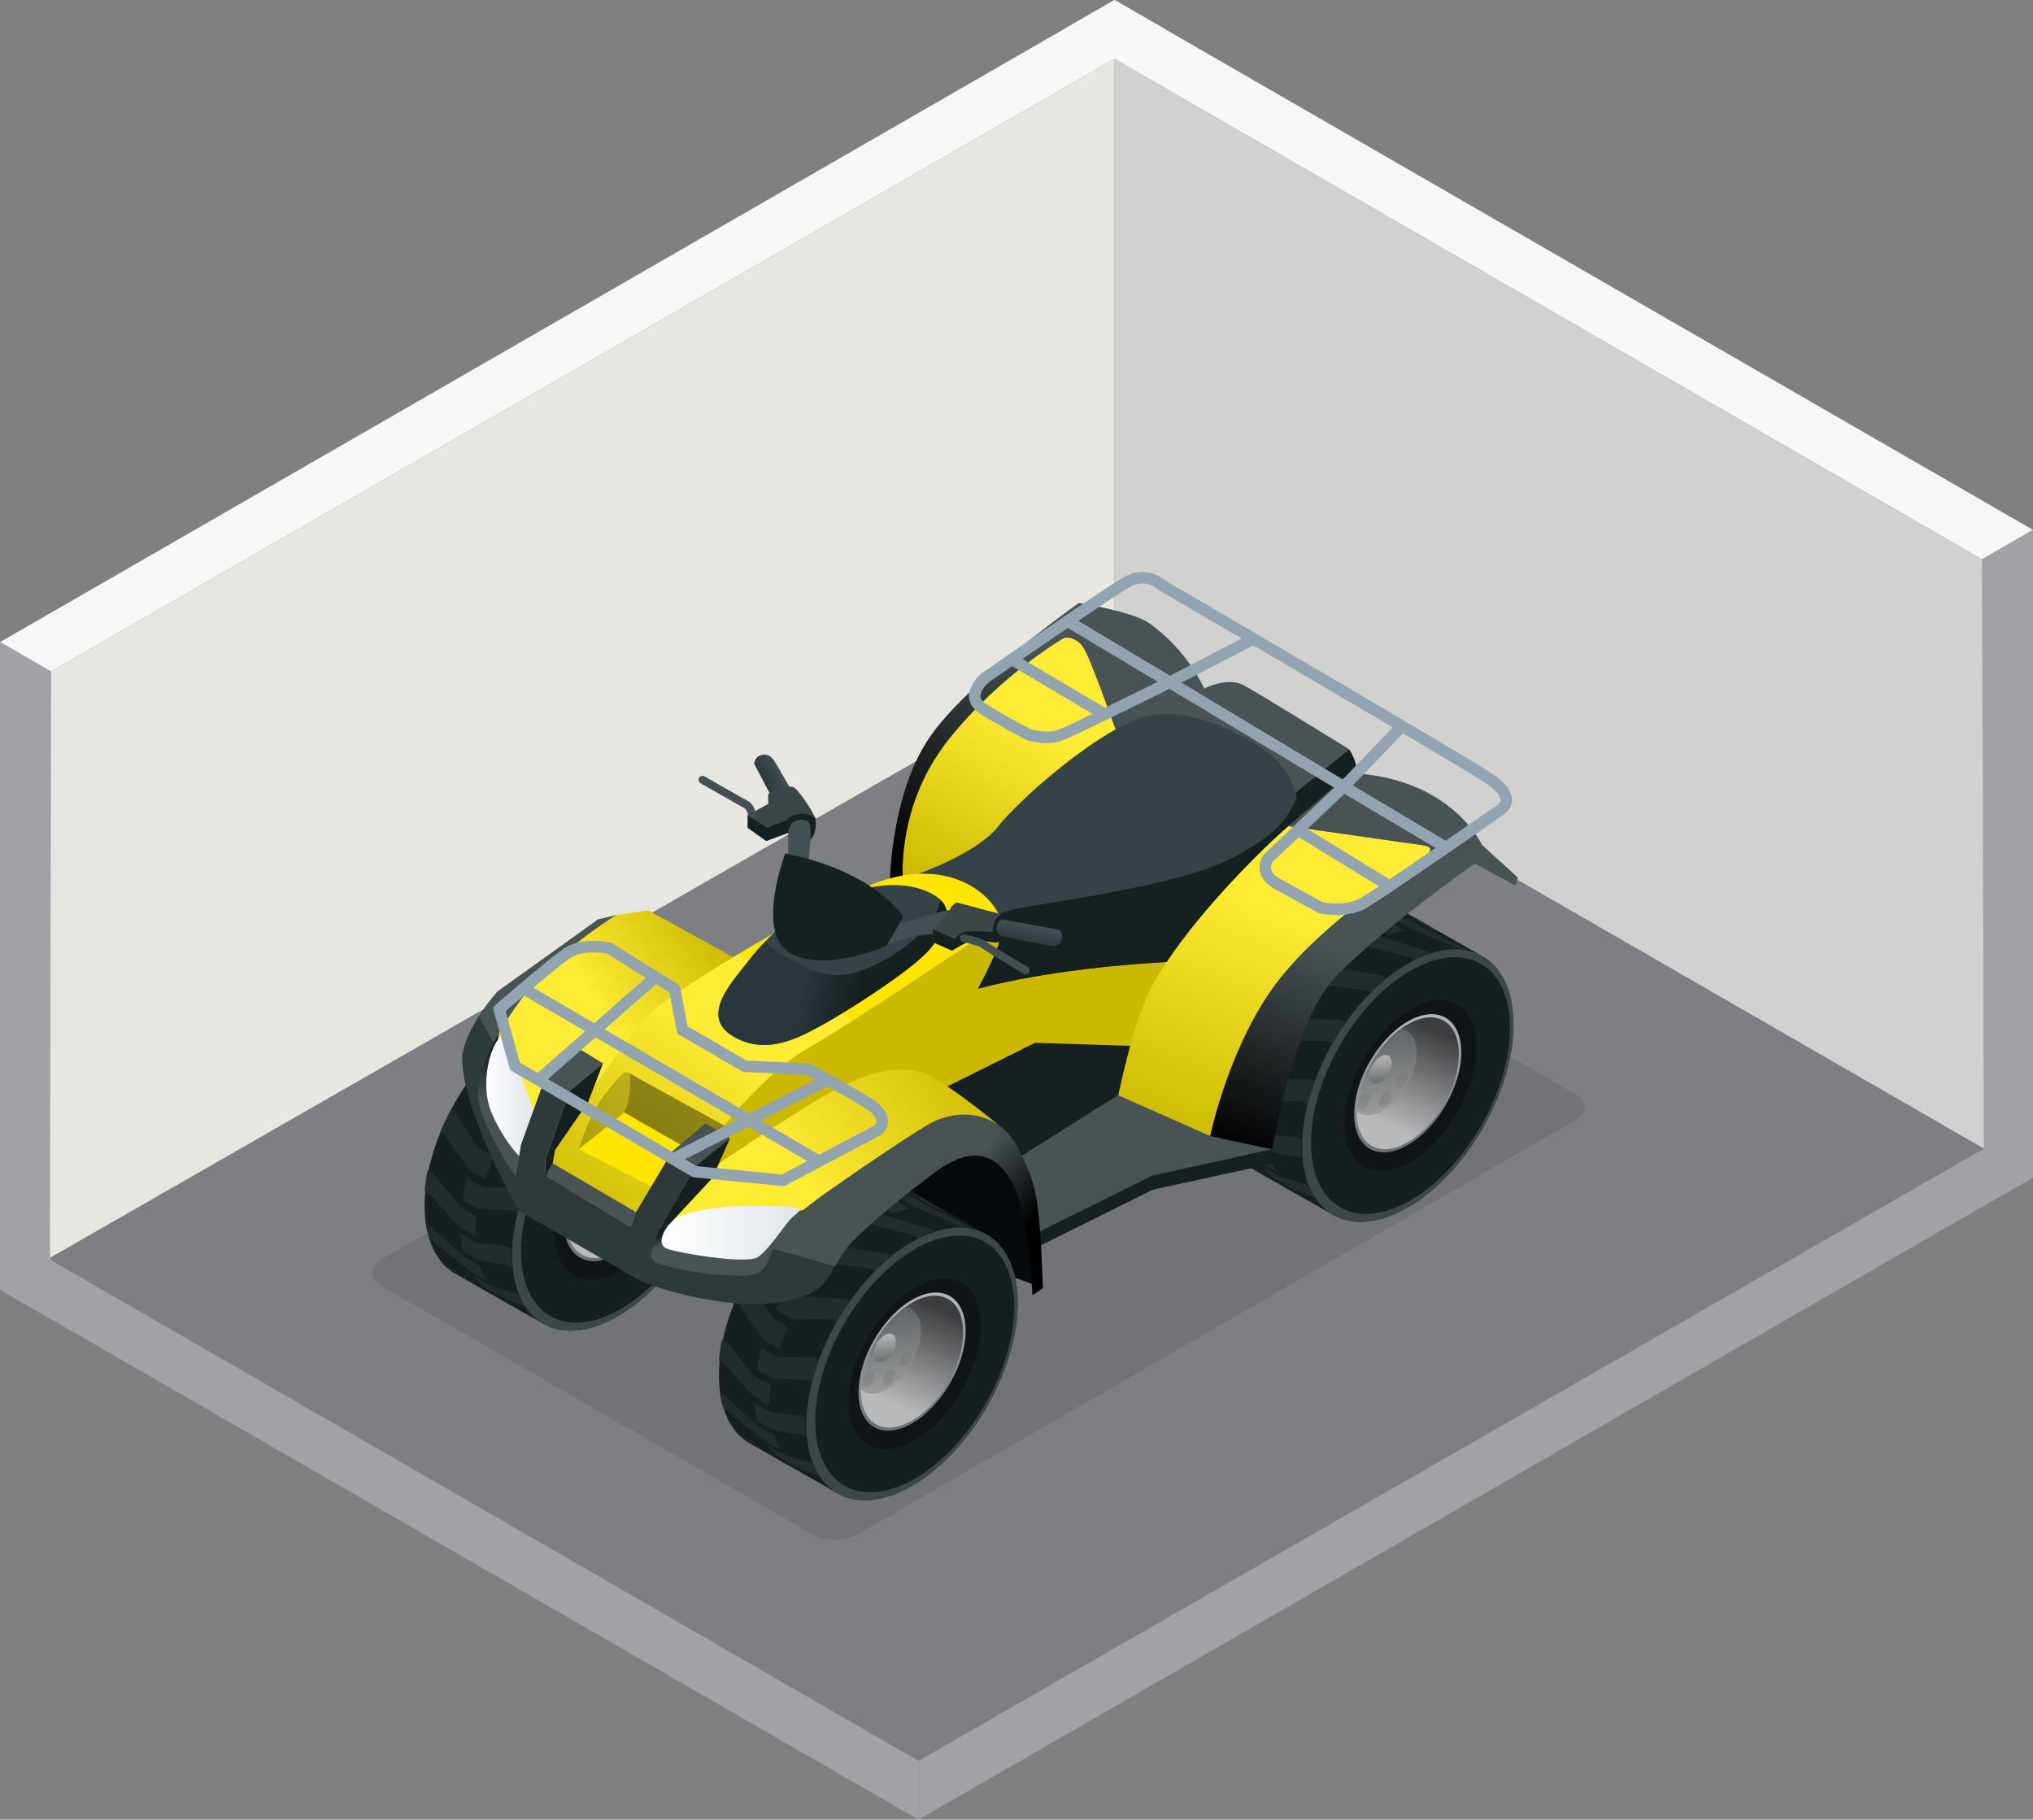 <svg width="400" height="358" viewBox="0 0 400 358" fill="none" xmlns="http://www.w3.org/2000/svg">
<rect x="0" y="0" width="400" height="358" fill="#808080" stroke="none"/>
<path d="M0 126.334L219.285 0L229.325 5.795L10.04 132.123L0 126.334Z" fill="#F7F7F7"/>
<path d="M0 126.334V253.753L10.04 259.542V132.123L0 126.334Z" fill="#A0A2A5"/>
<path d="M180.715 346.422V358L0 253.754V242.17L180.715 346.422Z" fill="#A0A2A5"/>
<path d="M219.285 0L209.245 5.795L389.96 110.047L400 104.252L219.285 0Z" fill="#F7F7F7"/>
<path d="M389.96 110.047L400 104.252V231.672L389.96 237.461V110.047Z" fill="#A0A2A5"/>
<path d="M180.715 346.422L400 220.088V231.672L180.715 358V346.422Z" fill="#A0A2A5"/>
<path d="M219.285 11.584V127.42L9.839 247.492L10.04 132.123L219.285 11.584Z" fill="#E8E6E0"/>
<path d="M390.332 226.001L219.285 127.42V11.584L389.96 110.047L390.332 226.001Z" fill="#D1D1CF"/>
<path d="M219.285 127.42L390.332 226.001L180.715 346.422L9.839 247.493L219.285 127.42Z" fill="#7D7F84"/>
<g style="mix-blend-mode:multiply" opacity="0.1">
<path d="M225.197 166.348C222.728 164.926 218.689 164.926 216.22 166.348L75.038 247.799C72.569 249.222 72.569 251.552 75.038 252.98L159.785 301.87C162.254 303.298 166.293 303.298 168.762 301.87L309.944 220.425C312.412 219.003 312.412 216.672 309.944 215.244L225.197 166.354V166.348Z" fill="black"/>
</g>
<path d="M203.635 243.085C204.019 245.38 203.635 252.839 203.635 252.839L183.662 245.38L173.232 233.307C173.232 233.307 189.745 222.219 195.048 226.102C200.357 229.984 203.635 243.085 203.635 243.085Z" fill="#070A0C"/>
<path d="M291.624 188.111L274.415 178.321C270.659 176.185 265.48 176.51 259.769 179.808C248.288 186.429 238.981 202.539 238.981 215.787C238.981 222.449 241.337 227.122 245.14 229.276L262.35 239.06C266.106 241.184 271.273 240.854 276.978 237.567C288.459 230.946 297.766 214.837 297.766 201.589C297.766 194.933 295.416 190.265 291.624 188.111Z" fill="#161E21"/>
<path d="M297.766 201.589C297.766 214.837 288.459 230.946 276.978 237.567C271.273 240.86 266.106 241.19 262.349 239.06C258.546 236.906 256.19 232.239 256.19 225.571C256.19 212.323 265.497 196.213 276.978 189.586C282.695 186.294 287.868 185.963 291.63 188.105C295.421 190.259 297.772 194.927 297.772 201.583L297.766 201.589Z" fill="#3D4649"/>
<path d="M297.087 202.285C297.087 214.76 288.323 229.926 277.515 236.163C272.141 239.261 267.275 239.574 263.743 237.573C260.164 235.549 257.944 231.147 257.944 224.874C257.944 212.4 266.708 197.234 277.521 190.997C282.901 187.893 287.774 187.586 291.311 189.598C294.884 191.628 297.093 196.024 297.093 202.291L297.087 202.285Z" fill="#161E21"/>
<path d="M290.526 206.074C290.526 214.365 284.703 224.444 277.515 228.586C273.948 230.645 270.712 230.852 268.362 229.524C265.982 228.179 264.505 225.252 264.505 221.086C264.505 212.795 270.328 202.716 277.515 198.574C281.088 196.514 284.331 196.308 286.681 197.647C289.055 198.999 290.52 201.914 290.526 206.08V206.074Z" fill="#0E1417"/>
<path d="M287.514 207.053C287.514 213.769 282.795 221.93 276.978 225.287C274.084 226.957 271.468 227.122 269.56 226.048C267.635 224.957 266.436 222.591 266.436 219.209C266.436 212.494 271.155 204.333 276.972 200.975C279.866 199.305 282.488 199.14 284.396 200.22C286.315 201.312 287.508 203.678 287.508 207.053H287.514Z" fill="url(#paint0_linear_10_1145)"/>
<path d="M287.03 207.331C287.03 213.733 282.529 221.523 276.978 224.727C274.22 226.32 271.716 226.479 269.903 225.453C268.066 224.414 266.927 222.154 266.927 218.932C266.927 212.524 271.427 204.734 276.978 201.536C279.742 199.943 282.24 199.783 284.059 200.816C285.89 201.861 287.03 204.115 287.03 207.337V207.331Z" fill="url(#paint1_linear_10_1145)"/>
<path d="M266.938 218.643C267.098 218.785 267.269 218.908 267.452 219.009C268.645 219.687 270.293 219.581 272.106 218.531C275.761 216.424 278.72 211.296 278.72 207.083C278.72 204.964 277.97 203.477 276.765 202.793C276.429 202.598 276.045 202.48 275.637 202.421C270.801 205.956 267.056 212.819 266.938 218.643Z" fill="url(#paint2_linear_10_1145)"/>
<path d="M251.076 232.563C248.365 230.911 246.404 229.683 243.227 227.547L242.359 227.046C243.014 227.742 243.758 228.338 244.585 228.822L245.453 229.323L245.554 229.382C248.607 231.159 251.66 232.929 254.719 234.705C254.525 234.593 254.336 234.475 254.152 234.351L251.076 232.563Z" fill="#222B2E"/>
<path d="M256.692 232.935C254.56 232.362 253.331 231.967 251.672 231.401L248.595 229.613C249.156 230.421 249.8 231.135 250.532 231.743L253.609 233.531C253.609 233.531 255.103 234.31 258.227 235.508L259.095 236.009C258.499 235.242 257.985 234.381 257.56 233.43L256.692 232.929V232.935Z" fill="#222B2E"/>
<path d="M251.123 230.539C250.621 229.666 250.207 228.704 249.883 227.665L246.806 225.877C244.001 223.44 242.329 221.9 240.038 219.746L239.17 219.245C239.359 220.395 239.636 221.475 240.002 222.478L240.871 222.98C243.77 225.411 245.56 226.827 248.04 228.745L251.117 230.533L251.123 230.539Z" fill="#222B2E"/>
<path d="M255.168 223.729C252.552 223.499 251.058 223.334 249.05 223.092L245.973 221.304C246.062 222.525 246.239 223.688 246.505 224.78L249.581 226.568C249.581 226.568 251.389 226.939 255.286 227.488L256.154 227.99C256.025 226.798 255.989 225.535 256.036 224.231L255.168 223.729Z" fill="#222B2E"/>
<path d="M245.908 220.03L248.985 221.818C248.955 220.555 249.02 219.239 249.174 217.882L246.097 216.094C243.747 213.356 242.353 211.65 240.451 209.278L239.583 208.776C239.288 210.193 239.087 211.579 238.975 212.919L239.837 213.42C242.276 216.176 243.794 217.811 245.902 220.03H245.908Z" fill="#222B2E"/>
<path d="M257.223 217.256C257.578 215.816 258.027 214.353 258.57 212.872L257.702 212.37C254.211 212.305 252.28 212.258 250.444 212.205L247.367 210.417C246.971 211.868 246.664 213.291 246.445 214.677L249.522 216.465C249.522 216.465 251.684 216.595 256.349 216.754L257.217 217.256H257.223Z" fill="#222B2E"/>
<path d="M247.833 208.912L250.91 210.7C251.371 209.237 251.926 207.75 252.576 206.251L249.499 204.463C247.491 201.406 246.451 199.73 245.01 197.399L244.142 196.898C244.006 197.151 243.871 197.411 243.741 197.671C243.109 198.91 242.548 200.149 242.046 201.382L242.914 201.884C244.881 204.793 246.115 206.528 247.833 208.906V208.912Z" fill="#222B2E"/>
<path d="M255.617 200.309L252.54 198.521C251.908 199.565 251.312 200.639 250.751 201.754C250.556 202.144 250.361 202.533 250.178 202.923L253.255 204.711C253.467 204.77 253.769 204.717 253.993 204.722C257.347 204.764 258.251 204.77 261.222 204.852L262.09 205.354C262.97 203.825 263.035 203.731 264.724 201.247L263.855 200.745C260.513 200.527 258.387 200.427 255.617 200.32V200.309Z" fill="#222B2E"/>
<path d="M253.438 197.169L256.515 198.957C257.46 197.511 257.53 197.423 259.314 195.086L256.237 193.298C254.843 191.003 253.562 188.896 252.41 187.025L251.542 186.524C250.509 187.615 249.51 188.796 248.548 190.047L249.416 190.548C249.688 190.991 252.67 195.924 253.432 197.169H253.438Z" fill="#222B2E"/>
<path d="M263.277 190.536L260.2 188.748C259.06 189.828 258.983 189.911 257.094 191.994L260.17 193.782C260.401 193.859 260.731 193.841 260.968 193.864C264.334 194.213 267.299 194.608 268.728 194.797L269.596 195.298C270.647 194.26 271.722 193.31 272.82 192.454L271.952 191.953C268.45 191.321 266.206 190.967 263.277 190.536Z" fill="#222B2E"/>
<path d="M261.304 187.751L264.381 189.539C265.539 188.542 265.615 188.483 267.659 187.002L264.582 185.214C262.934 182.777 262.019 181.496 260.997 180.068L260.129 179.566C259.019 180.162 257.908 180.859 256.804 181.649L257.672 182.151C259.084 184.281 260.035 185.762 261.298 187.745L261.304 187.751Z" fill="#222B2E"/>
<path d="M271.994 184.435L268.917 182.647C267.812 183.119 266.696 183.703 265.586 184.382L268.663 186.17C268.899 186.264 269.236 186.299 269.484 186.358C272.939 187.149 275.956 187.958 277.409 188.347L278.277 188.849C279.388 188.329 280.492 187.916 281.579 187.615L280.71 187.114C277.202 185.963 274.941 185.284 271.988 184.435H271.994Z" fill="#222B2E"/>
<path d="M270.192 182.151L273.269 183.939C274.368 183.544 275.46 183.255 276.523 183.089L273.446 181.301C271.917 179.667 270.99 178.758 269.714 177.554L268.846 177.053C267.824 177.029 266.773 177.129 265.692 177.354L266.56 177.855C268.025 179.496 268.964 180.635 270.192 182.157V182.151Z" fill="#222B2E"/>
<path d="M288.506 186.795C285.169 185.013 282.99 183.945 280.132 182.588L277.055 180.8C276.075 180.635 275.053 180.593 274.002 180.676L277.078 182.464C279.866 183.815 282.807 184.807 285.63 186.069L286.498 186.571C287.396 186.671 288.258 186.872 289.085 187.179C289.185 187.214 289.28 187.255 289.374 187.291L288.506 186.789V186.795Z" fill="#222B2E"/>
<path d="M278.915 181.301L281.992 183.089C282.305 183.172 282.612 183.272 282.913 183.385C283.445 183.585 283.947 183.821 284.425 184.099C281.053 182.145 277.687 180.186 274.315 178.227C274.208 178.168 274.102 178.109 273.996 178.05L274.864 178.552C276.299 179.431 277.267 180.068 278.909 181.296L278.915 181.301Z" fill="#222B2E"/>
<g style="mix-blend-mode:multiply" opacity="0.3">
<path d="M276.978 211.792C276.978 212.559 276.435 213.491 275.773 213.881C275.106 214.264 274.568 213.952 274.568 213.184C274.568 212.417 275.112 211.479 275.773 211.096C276.441 210.712 276.978 211.025 276.978 211.792Z" fill="#6E7072"/>
</g>
<g style="mix-blend-mode:multiply" opacity="0.3">
<path d="M278.183 207.443C278.183 208.21 277.639 209.142 276.978 209.532C276.311 209.915 275.767 209.603 275.767 208.835C275.767 208.068 276.311 207.13 276.978 206.746C277.645 206.363 278.183 206.676 278.183 207.443Z" fill="#6E7072"/>
</g>
<g style="mix-blend-mode:multiply" opacity="0.3">
<path d="M273.683 215.58C273.683 216.347 273.139 217.286 272.478 217.669C271.81 218.053 271.273 217.74 271.273 216.973C271.273 216.206 271.816 215.267 272.478 214.884C273.145 214.5 273.683 214.813 273.683 215.58Z" fill="#6E7072"/>
</g>
<g style="mix-blend-mode:multiply" opacity="0.3">
<path d="M269.578 215.975C269.578 216.743 269.035 217.675 268.373 218.064C267.706 218.448 267.169 218.135 267.169 217.368C267.169 216.601 267.712 215.663 268.373 215.279C269.041 214.896 269.578 215.208 269.578 215.975Z" fill="#6E7072"/>
</g>
<g style="mix-blend-mode:multiply" opacity="0.3">
<path d="M276.334 203.908C276.334 204.675 275.797 205.613 275.129 205.997C274.462 206.381 273.925 206.068 273.925 205.301C273.925 204.534 274.468 203.595 275.129 203.212C275.797 202.828 276.334 203.141 276.334 203.908Z" fill="#6E7072"/>
</g>
<path d="M273.813 209.154C273.813 210.547 272.832 212.24 271.627 212.937C271.025 213.279 270.482 213.314 270.092 213.096C269.69 212.872 269.442 212.376 269.442 211.68C269.442 210.287 270.423 208.594 271.627 207.897C272.23 207.549 272.767 207.52 273.169 207.744C273.564 207.968 273.813 208.464 273.813 209.16V209.154Z" fill="url(#paint3_linear_10_1145)"/>
<path d="M194.097 242.866L176.888 233.082C173.132 230.946 167.953 231.271 162.242 234.569C150.761 241.19 141.454 257.3 141.454 270.548C141.454 277.216 143.81 281.883 147.613 284.037L164.823 293.821C168.579 295.945 173.746 295.621 179.451 292.328C190.932 285.701 200.239 269.592 200.239 256.344C200.239 249.688 197.889 245.02 194.097 242.866Z" fill="#161E21"/>
<path d="M200.239 256.344C200.239 269.592 190.932 285.701 179.451 292.328C173.746 295.621 168.579 295.951 164.822 293.821C161.019 291.667 158.663 287 158.663 280.332C158.663 267.084 167.97 250.974 179.451 244.347C185.168 241.055 190.341 240.724 194.103 242.866C197.895 245.02 200.245 249.688 200.245 256.344H200.239Z" fill="#3D4649"/>
<path d="M199.56 257.046C199.56 269.521 190.796 284.687 179.983 290.924C174.614 294.022 169.748 294.335 166.21 292.334C162.626 290.31 160.411 285.908 160.411 279.635C160.411 267.161 169.175 251.995 179.988 245.758C185.369 242.654 190.241 242.347 193.778 244.359C197.351 246.389 199.56 250.785 199.56 257.052V257.046Z" fill="#161E21"/>
<path d="M192.993 260.835C192.993 269.126 187.17 279.204 179.983 283.347C176.416 285.406 173.179 285.613 170.829 284.285C168.449 282.934 166.972 280.013 166.972 275.847C166.972 267.556 172.795 257.477 179.983 253.335C183.556 251.269 186.798 251.069 189.148 252.408C191.522 253.759 192.993 256.674 192.993 260.841V260.835Z" fill="#0E1417"/>
<path d="M189.987 261.814C189.987 268.53 185.274 276.691 179.451 280.048C176.557 281.718 173.941 281.883 172.033 280.81C170.108 279.718 168.909 277.352 168.909 273.97C168.909 267.255 173.628 259.094 179.445 255.736C182.339 254.066 184.961 253.901 186.869 254.987C188.788 256.079 189.981 258.445 189.981 261.82L189.987 261.814Z" fill="url(#paint4_linear_10_1145)"/>
<path d="M189.502 262.092C189.502 268.494 185.002 276.289 179.451 279.488C176.693 281.081 174.189 281.24 172.376 280.214C170.539 279.175 169.399 276.915 169.399 273.693C169.399 267.285 173.9 259.495 179.451 256.297C182.215 254.704 184.713 254.544 186.532 255.577C188.363 256.622 189.502 258.876 189.502 262.092Z" fill="url(#paint5_linear_10_1145)"/>
<path d="M169.405 273.398C169.565 273.54 169.736 273.664 169.919 273.764C171.112 274.442 172.76 274.336 174.573 273.286C178.229 271.179 181.187 266.051 181.187 261.838C181.187 259.72 180.437 258.233 179.232 257.548C178.896 257.353 178.512 257.235 178.105 257.176C173.268 260.711 169.524 267.574 169.405 273.398Z" fill="url(#paint6_linear_10_1145)"/>
<path d="M153.549 287.324C150.838 285.672 148.877 284.444 145.7 282.308L144.832 281.807C145.487 282.503 146.231 283.099 147.058 283.583L147.926 284.084L148.027 284.143C151.08 285.92 154.139 287.69 157.192 289.466C156.998 289.354 156.809 289.236 156.625 289.112L153.549 287.324Z" fill="#222B2E"/>
<path d="M159.159 287.696C157.027 287.123 155.799 286.728 154.139 286.162L151.062 284.374C151.623 285.182 152.267 285.896 152.999 286.504L156.076 288.292C156.076 288.292 157.57 289.071 160.694 290.269L161.557 290.77C160.96 290.003 160.446 289.142 160.021 288.191L159.153 287.69L159.159 287.696Z" fill="#222B2E"/>
<path d="M153.596 285.3C153.094 284.427 152.68 283.465 152.356 282.426L149.279 280.638C146.479 278.201 144.802 276.661 142.511 274.507L141.643 274.006C141.832 275.156 142.109 276.236 142.475 277.239L143.344 277.741C146.243 280.172 148.033 281.588 150.513 283.506L153.59 285.294L153.596 285.3Z" fill="#222B2E"/>
<path d="M157.635 278.49C155.019 278.26 153.525 278.095 151.517 277.853L148.44 276.065C148.529 277.286 148.706 278.449 148.972 279.541L152.049 281.329C152.049 281.329 153.856 281.7 157.753 282.249L158.616 282.751C158.492 281.559 158.45 280.302 158.498 278.992L157.635 278.49Z" fill="#222B2E"/>
<path d="M148.381 274.791L151.458 276.578C151.434 275.316 151.493 274 151.647 272.643L148.57 270.855C146.22 268.117 144.826 266.411 142.924 264.039L142.056 263.537C141.761 264.954 141.56 266.34 141.448 267.68L142.316 268.181C144.755 270.937 146.273 272.572 148.381 274.791Z" fill="#222B2E"/>
<path d="M159.691 272.017C160.045 270.577 160.494 269.114 161.037 267.633L160.169 267.131C156.679 267.066 154.747 267.019 152.911 266.966L149.834 265.178C149.438 266.629 149.131 268.052 148.913 269.438L151.989 271.226C151.989 271.226 154.151 271.356 158.822 271.515L159.691 272.017Z" fill="#222B2E"/>
<path d="M150.306 263.673L153.383 265.461C153.844 263.998 154.399 262.511 155.049 261.012L151.972 259.224C149.964 256.167 148.924 254.491 147.483 252.16L146.615 251.659C146.479 251.912 146.349 252.172 146.214 252.432C145.582 253.671 145.021 254.91 144.519 256.143L145.387 256.645C147.353 259.554 148.588 261.289 150.312 263.667L150.306 263.673Z" fill="#222B2E"/>
<path d="M158.09 255.069L155.013 253.281C154.381 254.326 153.785 255.4 153.224 256.515C153.029 256.905 152.834 257.294 152.651 257.684L155.728 259.472C155.94 259.531 156.242 259.472 156.466 259.483C159.82 259.519 160.724 259.531 163.695 259.613L164.563 260.115C165.443 258.586 165.508 258.492 167.197 256.008L166.329 255.506C162.992 255.288 160.86 255.188 158.09 255.081V255.069Z" fill="#222B2E"/>
<path d="M155.905 251.93L158.982 253.718C159.927 252.272 159.998 252.178 161.781 249.847L158.704 248.059C157.316 245.763 156.029 243.657 154.877 241.786L154.015 241.285C152.982 242.376 151.984 243.557 151.021 244.808L151.889 245.309C152.161 245.752 155.143 250.685 155.905 251.93Z" fill="#222B2E"/>
<path d="M165.75 245.297L162.673 243.509C161.533 244.589 161.456 244.672 159.572 246.755L162.649 248.543C162.88 248.62 163.21 248.602 163.447 248.625C166.813 248.974 169.777 249.369 171.207 249.558L172.075 250.059C173.126 249.021 174.201 248.071 175.293 247.215L174.425 246.713C170.923 246.082 168.679 245.728 165.75 245.297Z" fill="#222B2E"/>
<path d="M163.777 242.512L166.854 244.3C168.012 243.303 168.088 243.244 170.138 241.763L167.061 239.975C165.413 237.538 164.498 236.257 163.476 234.829L162.608 234.327C161.498 234.923 160.387 235.62 159.283 236.41L160.151 236.912C161.563 239.042 162.513 240.523 163.777 242.506V242.512Z" fill="#222B2E"/>
<path d="M174.467 239.19L171.39 237.402C170.285 237.874 169.169 238.458 168.059 239.137L171.136 240.925C171.372 241.019 171.709 241.055 171.957 241.114C175.412 241.904 178.429 242.713 179.882 243.102L180.75 243.604C181.861 243.084 182.965 242.666 184.052 242.37L183.183 241.869C179.675 240.718 177.414 240.04 174.461 239.19H174.467Z" fill="#222B2E"/>
<path d="M172.665 236.912L175.742 238.7C176.841 238.305 177.927 238.016 178.996 237.85L175.919 236.062C174.39 234.428 173.463 233.513 172.187 232.315L171.319 231.814C170.297 231.79 169.24 231.89 168.165 232.115L169.033 232.616C170.498 234.263 171.437 235.396 172.659 236.918L172.665 236.912Z" fill="#222B2E"/>
<path d="M190.979 241.556C187.642 239.774 185.457 238.706 182.605 237.349L179.528 235.561C178.548 235.396 177.526 235.354 176.475 235.437L179.551 237.225C182.339 238.576 185.28 239.567 188.103 240.83L188.971 241.332C189.869 241.432 190.731 241.633 191.558 241.94C191.658 241.975 191.753 242.016 191.847 242.052L190.979 241.55V241.556Z" fill="#222B2E"/>
<path d="M181.388 236.062L184.465 237.85C184.778 237.933 185.085 238.033 185.386 238.146C185.918 238.346 186.426 238.582 186.898 238.86C183.526 236.9 180.16 234.947 176.788 232.988C176.681 232.929 176.581 232.87 176.469 232.811L177.337 233.313C178.772 234.192 179.74 234.829 181.388 236.057V236.062Z" fill="#222B2E"/>
<g style="mix-blend-mode:multiply" opacity="0.3">
<path d="M179.451 266.547C179.451 267.314 178.908 268.246 178.246 268.636C177.579 269.019 177.042 268.707 177.042 267.939C177.042 267.172 177.585 266.234 178.246 265.85C178.914 265.467 179.451 265.78 179.451 266.547Z" fill="#6E7072"/>
</g>
<g style="mix-blend-mode:multiply" opacity="0.3">
<path d="M180.656 262.204C180.656 262.971 180.118 263.903 179.451 264.293C178.784 264.676 178.246 264.364 178.246 263.596C178.246 262.829 178.784 261.891 179.451 261.507C180.118 261.124 180.656 261.437 180.656 262.204Z" fill="#6E7072"/>
</g>
<g style="mix-blend-mode:multiply" opacity="0.3">
<path d="M176.156 270.335C176.156 271.102 175.612 272.041 174.951 272.424C174.284 272.808 173.746 272.495 173.746 271.728C173.746 270.961 174.289 270.023 174.951 269.639C175.618 269.255 176.156 269.568 176.156 270.335Z" fill="#6E7072"/>
</g>
<g style="mix-blend-mode:multiply" opacity="0.3">
<path d="M172.051 270.731C172.051 271.498 171.508 272.43 170.846 272.82C170.179 273.203 169.642 272.89 169.642 272.123C169.642 271.356 170.185 270.418 170.846 270.034C171.514 269.651 172.051 269.963 172.051 270.731Z" fill="#6E7072"/>
</g>
<g style="mix-blend-mode:multiply" opacity="0.3">
<path d="M178.807 258.669C178.807 259.436 178.27 260.369 177.602 260.758C176.935 261.142 176.398 260.829 176.398 260.062C176.398 259.295 176.941 258.356 177.602 257.973C178.27 257.589 178.807 257.902 178.807 258.669Z" fill="#6E7072"/>
</g>
<path d="M176.28 263.915C176.28 265.308 175.299 267.001 174.095 267.698C173.492 268.046 172.949 268.081 172.559 267.857C172.157 267.633 171.909 267.137 171.909 266.441C171.909 265.048 172.89 263.355 174.095 262.658C174.697 262.31 175.24 262.281 175.636 262.505C176.032 262.729 176.28 263.225 176.28 263.921V263.915Z" fill="url(#paint7_linear_10_1145)"/>
<path d="M136.192 209.508L118.982 199.724C115.226 197.588 110.047 197.913 104.336 201.211C92.856 207.832 83.548 223.942 83.548 237.19C83.548 243.852 85.904 248.525 89.708 250.679L106.917 260.463C110.673 262.587 115.841 262.257 121.545 258.97C133.026 252.349 142.339 236.239 142.339 222.992C142.339 216.335 139.989 211.668 136.198 209.514L136.192 209.508Z" fill="#161E21"/>
<path d="M142.339 222.986C142.339 236.234 133.032 252.343 121.545 258.964C115.841 262.257 110.673 262.587 106.917 260.457C103.114 258.303 100.757 253.636 100.757 246.968C100.757 233.72 110.065 217.61 121.545 210.983C127.262 207.691 132.436 207.36 136.192 209.496C139.989 211.656 142.334 216.318 142.334 222.974L142.339 222.986Z" fill="#3D4649"/>
<path d="M141.66 223.688C141.66 236.163 132.896 251.328 122.083 257.566C116.715 260.664 111.842 260.976 108.311 258.976C104.732 256.946 102.511 252.55 102.511 246.277C102.511 233.802 111.275 218.637 122.083 212.4C127.463 209.296 132.335 208.989 135.873 211.001C139.44 213.031 141.654 217.427 141.654 223.694L141.66 223.688Z" fill="#161E21"/>
<path d="M135.093 227.477C135.093 235.767 129.27 245.846 122.083 249.989C118.516 252.048 115.28 252.255 112.929 250.927C110.549 249.582 109.073 246.655 109.073 242.489C109.073 234.198 114.896 224.119 122.083 219.976C125.662 217.911 128.898 217.71 131.249 219.05C133.623 220.401 135.093 223.322 135.093 227.482V227.477Z" fill="#0E1417"/>
<path d="M132.081 228.456C132.081 235.171 127.363 243.332 121.545 246.69C118.658 248.36 116.035 248.525 114.134 247.445C112.203 246.354 111.01 243.987 111.01 240.606C111.01 233.891 115.728 225.73 121.545 222.372C124.445 220.702 127.067 220.537 128.969 221.617C130.888 222.709 132.081 225.075 132.081 228.45V228.456Z" fill="url(#paint8_linear_10_1145)"/>
<path d="M131.597 228.733C131.597 235.142 127.097 242.931 121.545 246.129C118.787 247.723 116.289 247.882 114.476 246.855C112.634 245.817 111.494 243.557 111.494 240.335C111.494 233.926 115.994 226.143 121.545 222.939C124.309 221.345 126.813 221.186 128.632 222.219C130.469 223.263 131.603 225.517 131.603 228.733H131.597Z" fill="url(#paint9_linear_10_1145)"/>
<path d="M111.506 240.04C111.665 240.181 111.837 240.305 112.014 240.405C113.207 241.084 114.854 240.978 116.667 239.928C120.323 237.821 123.282 232.693 123.282 228.48C123.282 226.361 122.532 224.874 121.327 224.19C120.984 223.995 120.606 223.877 120.199 223.818C115.362 227.353 111.618 234.215 111.5 240.034L111.506 240.04Z" fill="url(#paint10_linear_10_1145)"/>
<path d="M95.649 253.966C92.932 252.314 90.978 251.086 87.8 248.95L86.932 248.448C87.594 249.145 88.332 249.741 89.159 250.225L90.027 250.726L90.127 250.785C93.18 252.561 96.24 254.332 99.293 256.108C99.098 255.996 98.909 255.878 98.726 255.754L95.649 253.966Z" fill="#222B2E"/>
<path d="M101.259 254.338C99.127 253.765 97.893 253.37 96.24 252.803L93.163 251.015C93.724 251.824 94.373 252.538 95.1 253.146L98.177 254.934C98.177 254.934 99.671 255.713 102.795 256.91L103.663 257.412C103.066 256.645 102.553 255.783 102.127 254.833L101.259 254.332V254.338Z" fill="#222B2E"/>
<path d="M95.696 251.936C95.194 251.063 94.781 250.101 94.456 249.062L91.379 247.274C88.574 244.837 86.903 243.297 84.611 241.143L83.749 240.642C83.938 241.792 84.216 242.872 84.582 243.875L85.45 244.377C88.35 246.808 90.139 248.224 92.619 250.142L95.696 251.93V251.936Z" fill="#222B2E"/>
<path d="M99.736 245.132C97.125 244.902 95.625 244.737 93.617 244.495L90.54 242.707C90.629 243.928 90.806 245.091 91.072 246.182L94.149 247.97C94.149 247.97 95.962 248.342 99.854 248.891L100.722 249.393C100.592 248.201 100.557 246.944 100.604 245.634L99.736 245.132Z" fill="#222B2E"/>
<path d="M90.481 241.426L93.558 243.214C93.535 241.952 93.594 240.636 93.747 239.279L90.67 237.491C88.32 234.752 86.926 233.047 85.025 230.675L84.156 230.173C83.861 231.59 83.66 232.976 83.548 234.316L84.416 234.817C86.855 237.573 88.373 239.208 90.481 241.426Z" fill="#222B2E"/>
<path d="M101.791 238.653C102.145 237.213 102.6 235.75 103.137 234.269L102.275 233.767C98.785 233.702 96.848 233.655 95.017 233.602L91.94 231.814C91.538 233.265 91.237 234.687 91.019 236.074L94.096 237.862C94.096 237.862 96.257 237.992 100.929 238.151L101.797 238.653H101.791Z" fill="#222B2E"/>
<path d="M92.407 230.315L95.484 232.103C95.944 230.639 96.499 229.152 97.149 227.654L94.072 225.866C92.064 222.809 91.025 221.133 89.584 218.802L88.716 218.301C88.58 218.554 88.444 218.814 88.314 219.074C87.682 220.313 87.121 221.552 86.619 222.785L87.487 223.287C89.454 226.196 90.688 227.931 92.412 230.309L92.407 230.315Z" fill="#222B2E"/>
<path d="M100.19 221.711L97.114 219.923C96.482 220.968 95.885 222.042 95.318 223.157C95.123 223.547 94.928 223.936 94.745 224.325L97.822 226.113C98.035 226.172 98.336 226.119 98.561 226.125C101.915 226.161 102.818 226.172 105.789 226.255L106.657 226.757C107.537 225.228 107.602 225.134 109.291 222.644L108.423 222.142C105.086 221.924 102.954 221.823 100.19 221.717V221.711Z" fill="#222B2E"/>
<path d="M98.005 218.572L101.082 220.36C102.027 218.914 102.098 218.826 103.881 216.489L100.805 214.701C99.411 212.405 98.129 210.299 96.978 208.428L96.109 207.927C95.082 209.018 94.078 210.198 93.121 211.449L93.989 211.951C94.255 212.394 97.243 217.327 98.005 218.572Z" fill="#222B2E"/>
<path d="M107.844 211.939L104.767 210.151C103.622 211.231 103.551 211.314 101.667 213.397L104.744 215.185C104.974 215.261 105.305 215.244 105.547 215.267C108.907 215.615 111.878 216.011 113.307 216.2L114.175 216.701C115.226 215.663 116.307 214.713 117.394 213.857L116.532 213.355C113.029 212.724 110.779 212.37 107.856 211.939H107.844Z" fill="#222B2E"/>
<path d="M105.878 209.154L108.954 210.942C110.112 209.945 110.189 209.886 112.232 208.404L109.155 206.616C107.508 204.179 106.592 202.899 105.57 201.471L104.702 200.969C103.592 201.559 102.482 202.262 101.377 203.052L102.24 203.554C103.651 205.684 104.602 207.165 105.872 209.148L105.878 209.154Z" fill="#222B2E"/>
<path d="M116.561 205.832L113.484 204.044C112.38 204.516 111.264 205.1 110.153 205.779L113.23 207.567C113.466 207.661 113.803 207.702 114.051 207.755C117.5 208.546 120.524 209.355 121.977 209.744L122.839 210.246C123.949 209.726 125.053 209.307 126.14 209.012L125.272 208.511C121.764 207.36 119.502 206.681 116.549 205.832H116.561Z" fill="#222B2E"/>
<path d="M114.766 203.554L117.843 205.342C118.941 204.947 120.028 204.657 121.097 204.492L118.02 202.704C116.49 201.07 115.563 200.155 114.287 198.957L113.419 198.456C112.397 198.432 111.34 198.532 110.266 198.756L111.134 199.258C112.598 200.904 113.537 202.037 114.766 203.56V203.554Z" fill="#222B2E"/>
<path d="M133.073 208.198C129.737 206.416 127.557 205.348 124.699 203.991L121.622 202.203C120.642 202.037 119.62 201.996 118.569 202.079L121.646 203.867C124.433 205.218 127.374 206.209 130.197 207.472L131.065 207.974C131.963 208.068 132.825 208.275 133.652 208.582C133.747 208.617 133.847 208.658 133.942 208.694L133.073 208.192V208.198Z" fill="#222B2E"/>
<path d="M123.488 202.704L126.565 204.492C126.878 204.575 127.185 204.675 127.487 204.787C128.018 204.988 128.52 205.224 128.998 205.501C125.626 203.548 122.26 201.589 118.888 199.63C118.782 199.571 118.675 199.512 118.569 199.453L119.431 199.954C120.866 200.834 121.835 201.471 123.483 202.698L123.488 202.704Z" fill="#222B2E"/>
<g style="mix-blend-mode:multiply" opacity="0.3">
<path d="M121.546 233.189C121.546 233.956 121.008 234.888 120.341 235.278C119.673 235.661 119.136 235.348 119.136 234.581C119.136 233.814 119.673 232.876 120.341 232.492C121.008 232.109 121.546 232.421 121.546 233.189Z" fill="#6E7072"/>
</g>
<g style="mix-blend-mode:multiply" opacity="0.3">
<path d="M122.75 228.846C122.75 229.613 122.207 230.545 121.54 230.935C120.872 231.318 120.335 231.005 120.335 230.238C120.335 229.471 120.872 228.533 121.54 228.149C122.207 227.766 122.75 228.078 122.75 228.846Z" fill="#6E7072"/>
</g>
<g style="mix-blend-mode:multiply" opacity="0.3">
<path d="M118.256 236.977C118.256 237.744 117.713 238.683 117.051 239.066C116.384 239.45 115.846 239.137 115.846 238.37C115.846 237.603 116.39 236.664 117.051 236.281C117.719 235.897 118.256 236.21 118.256 236.977Z" fill="#6E7072"/>
</g>
<g style="mix-blend-mode:multiply" opacity="0.3">
<path d="M114.146 237.372C114.146 238.14 113.608 239.072 112.941 239.461C112.274 239.845 111.736 239.532 111.736 238.765C111.736 237.998 112.279 237.06 112.941 236.676C113.608 236.293 114.146 236.605 114.146 237.372Z" fill="#6E7072"/>
</g>
<g style="mix-blend-mode:multiply" opacity="0.3">
<path d="M120.908 225.305C120.908 226.072 120.364 227.01 119.703 227.394C119.036 227.778 118.498 227.465 118.498 226.698C118.498 225.931 119.041 224.992 119.703 224.609C120.37 224.225 120.908 224.538 120.908 225.305Z" fill="#6E7072"/>
</g>
<path d="M118.38 230.557C118.38 231.95 117.4 233.643 116.195 234.339C115.592 234.688 115.049 234.717 114.653 234.499C114.252 234.275 114.01 233.779 114.01 233.083C114.01 231.69 114.99 229.996 116.195 229.3C116.791 228.952 117.341 228.922 117.73 229.141C118.132 229.365 118.374 229.861 118.374 230.557H118.38Z" fill="url(#paint11_linear_10_1145)"/>
<path d="M236.943 135.457C236.943 135.457 241.52 133.12 244.65 134.796C247.78 136.472 265.403 147.383 265.403 147.383C265.403 147.383 267.44 150.292 266.785 152.694C266.129 155.095 252.8 164.625 252.8 164.625L221.122 142.214L236.937 135.457H236.943Z" fill="#495356"/>
<path d="M252.8 164.625C252.8 164.625 266.129 155.095 266.785 152.694C267.375 150.516 265.763 147.932 265.456 147.465L248.188 161.362L252.8 164.625Z" fill="#161F22"/>
<path d="M280.096 166.319L253.473 162.531L220.023 145.005C220.023 145.005 215.234 131.362 213.545 128.11C211.856 124.859 209.387 125.514 209.387 125.514C209.387 125.514 197.032 132.53 186.626 145.524C177.892 156.435 177.502 168.62 177.597 172.255C176.339 172.474 175.034 172.798 173.675 173.247C166.169 175.725 154.086 182.364 144.259 188.318L127.593 179.136L121.268 180.021C121.268 180.021 112.846 185.173 110.88 186.624C108.913 188.076 97.415 200.704 96.364 202.976C95.312 205.254 94.373 216.884 96.818 222.343C99.269 227.801 106.811 230.876 106.811 230.876L107.697 230.468L107.614 230.876L127.091 241.875L130.132 240.901L125.142 246.354L129.294 249.729C129.294 249.729 149.858 249.9 150.052 249.729C150.176 249.623 152.468 247.646 154.104 246.236L152.178 245.681C153.596 242.754 155.887 239.774 159.189 237.19C162.313 234.741 171.827 228.202 178.051 224.137L201.107 227.429L220.035 215.504C220.035 215.504 231.74 221.328 238.124 223.517C238.124 223.517 242.016 205.1 251.643 192.82C261.269 180.54 278.265 170.107 280.521 168.367C282.772 166.626 280.114 166.319 280.114 166.319H280.096Z" fill="#FEE600"/>
<path style="mix-blend-mode:multiply" opacity="0.2" d="M185.504 172.261L193.89 171.116L220.023 145.01C220.023 145.01 215.234 131.367 213.545 128.116C211.856 124.865 209.387 125.52 209.387 125.52C209.387 125.52 197.032 132.536 186.626 145.53C177.892 156.441 177.502 168.626 177.597 172.261C180.508 171.754 183.16 171.813 185.51 172.267L185.504 172.261Z" fill="url(#paint12_linear_10_1145)"/>
<path style="mix-blend-mode:multiply" opacity="0.2" d="M280.51 168.367C282.76 166.626 280.102 166.319 280.102 166.319L253.479 162.531C247.65 167.523 231.055 184.063 225.71 196.019C222.545 203.1 220.035 215.498 220.035 215.498C220.035 215.498 231.74 221.322 238.124 223.511C238.124 223.511 242.016 205.094 251.642 192.814C261.269 180.534 278.265 170.101 280.521 168.361L280.51 168.367Z" fill="url(#paint13_linear_10_1145)"/>
<path style="mix-blend-mode:multiply" opacity="0.2" d="M152.173 245.675C153.59 242.748 155.881 239.768 159.183 237.184C163.252 233.997 178.175 223.859 182.522 221.298C186.963 218.678 192.42 218.543 196.465 221.34C193.495 218.903 186.857 213.615 182.906 211.621C177.703 208.989 171.337 210.824 164.669 214.253C158.001 217.675 140.621 229.459 140.621 229.459L125.148 246.354L129.3 249.729C129.3 249.729 149.863 249.9 150.058 249.729C150.182 249.623 152.474 247.646 154.11 246.236L152.184 245.681L152.173 245.675Z" fill="url(#paint14_linear_10_1145)"/>
<path style="mix-blend-mode:multiply" opacity="0.2" d="M109.409 222.112L116.224 214.695C116.224 214.695 125.065 202.079 128.579 198.774C130.132 197.311 136.493 193.027 144.265 188.318L127.599 179.136L121.274 180.021C121.274 180.021 112.852 185.172 110.886 186.624C108.919 188.076 97.421 200.704 96.369 202.976C95.318 205.253 94.379 216.884 96.824 222.343C99.275 227.801 106.817 230.875 106.817 230.875L107.702 230.468L109.415 222.118L109.409 222.112Z" fill="url(#paint15_linear_10_1145)"/>
<g style="mix-blend-mode:multiply" opacity="0.2">
<path d="M225.575 183.007C224.825 183.255 204.013 183.007 203.511 183.007C203.351 183.007 200.611 183.538 196.938 184.258C195.225 191.15 185.504 206.392 182.274 211.343C182.481 211.432 182.693 211.52 182.894 211.621C186.845 213.615 193.483 218.908 196.454 221.34C195.249 220.508 194.8 222.803 194.64 226.503L201.09 227.423L220.017 215.498C220.017 215.498 222.527 203.1 225.693 196.018C227.453 192.077 230.441 187.645 233.854 183.284C233.849 183.284 226.313 182.753 225.563 183.001L225.575 183.007Z" fill="black"/>
</g>
<path style="mix-blend-mode:multiply" opacity="0.2" d="M145.162 187.775C136.983 192.696 130.191 197.258 128.579 198.774C125.059 202.085 116.224 214.695 116.224 214.695L109.409 222.113L107.614 230.876L127.091 241.875L130.132 240.901L129.648 241.055C130.534 239.273 131.503 237.491 132.524 235.726L113.85 226.114L122.762 218.832L137.857 227.465C144.613 217.964 152.568 209.921 158.858 206.316C160.948 205.118 164.114 203.147 167.764 200.81L145.162 187.769V187.775Z" fill="url(#paint16_linear_10_1145)"/>
<g style="mix-blend-mode:multiply" opacity="0.2">
<path d="M182.28 211.343C185.959 205.708 198.036 186.748 197.162 181.927C197.133 181.773 197.097 181.62 197.056 181.461C190.43 185.922 166.842 201.742 158.864 206.316C149.716 211.562 137.042 226.202 129.654 241.055L130.138 240.901L140.615 229.453C140.615 229.453 157.996 217.669 164.663 214.246C171.071 210.954 177.195 209.148 182.28 211.337V211.343Z" fill="black"/>
</g>
<g style="mix-blend-mode:multiply" opacity="0.2">
<path d="M123.943 211.202C123.861 211.154 123.796 211.113 123.754 211.089C122.727 210.434 121.232 212.488 118.622 215.822C116.018 219.156 113.85 226.113 113.85 226.113C113.85 226.113 119.921 221.357 122.349 219.286C123.908 217.958 124.044 213.922 123.937 211.202H123.943Z" fill="black"/>
</g>
<g style="mix-blend-mode:multiply" opacity="0.4">
<path d="M123.943 211.202C124.038 213.662 123.937 217.197 122.762 218.838C122.762 218.838 132.17 224.272 137.863 227.477C139.351 225.382 140.899 223.358 142.469 221.434C141.217 220.749 125.993 212.405 123.943 211.208V211.202Z" fill="black"/>
</g>
<path d="M203.6 205.183L186.42 213.745C190.058 216.182 194.263 219.54 196.46 221.34C195.255 220.507 194.806 222.803 194.646 226.503L201.096 227.423L220.023 215.498C220.023 215.498 220.951 210.936 222.38 205.767L203.6 205.177V205.183Z" fill="#161F22"/>
<path d="M220.023 215.498L199.844 228.214L204.019 242.542L226.85 231.224L250.337 226.113L238.113 223.511L220.023 215.498Z" fill="#495356"/>
<path d="M226.85 231.224L204.019 242.542V245.38L226.85 234.062L250.337 228.952V226.114L226.85 231.224Z" fill="#161F22"/>
<path d="M98.371 202.15C98.371 202.15 97.574 206.688 97.362 210.505C97.149 214.317 103.639 224.845 103.639 224.845L101.726 232.681C101.726 232.681 95.289 224.314 93.8 217.935C92.312 211.556 98.371 202.15 98.371 202.15Z" fill="url(#paint17_linear_10_1145)"/>
<path d="M131.567 241.013L155.019 238.612L158.858 237.921C158.858 237.921 154.163 252.096 149.155 252.733C144.141 253.37 128.142 250.762 127.233 249.641C126.329 248.52 129.949 241.397 129.949 241.397L131.562 241.008L131.567 241.013Z" fill="url(#paint18_linear_10_1145)"/>
<path d="M144.088 237.367C138.743 237.791 134.137 238.612 132.371 240.17C130.611 241.727 129.176 244.707 131.042 245.587C132.908 246.466 146.716 248.809 149.06 247.357C151.405 245.905 154.759 240.335 156.112 239.29C157.464 238.252 158.261 237.455 154.411 237.361C150.56 237.266 146.385 237.178 144.082 237.361L144.088 237.367Z" fill="url(#paint19_linear_10_1145)"/>
<path d="M105.393 219.256C105.393 219.256 101.076 208.351 100.604 206.322C100.137 204.292 99.57 202.268 97.881 204.663C96.192 207.059 94.592 213.627 96.612 218.649C98.631 223.67 101.874 227.388 102.765 228.037C103.657 228.686 105.393 219.256 105.393 219.256Z" fill="url(#paint20_linear_10_1145)"/>
<path d="M108.742 228.893L107.301 231.424L124.085 241.367L125.142 238.488L108.742 228.893Z" fill="#495356"/>
<path d="M118.628 209.237L115.722 216.813L109.208 226.267L108.742 228.893L107.301 231.424V228.155L111.996 214.695L118.628 209.237Z" fill="#161F22"/>
<path d="M152.173 245.675C151.842 246.36 151.558 247.044 151.322 247.717C150.076 251.275 146.515 250.998 146.515 250.998C138.123 250.968 132.294 249.464 129.441 248.602C128.284 248.254 127.735 247.097 128.313 245.722L129.955 241.403L136.865 229.459L143.627 223.966L138.82 221.05L132.164 226.668L125.148 238.488L124.091 241.368L107.307 231.424V228.149L112.008 214.695L118.64 209.231L113.833 206.316L107.313 211.904L102.505 225.234L101.501 231.477C99.948 229.607 95.655 222.296 94.497 218.041C93.434 214.129 94.704 209.803 97.161 205.118L94.255 199.86C91.125 204.746 90.93 207.756 90.93 207.756C90.694 218.389 102.098 238.216 102.098 238.216L126.424 252.249C126.424 252.249 148.629 260.853 160.712 253.771C161.935 253.057 163.122 251.122 164.279 249.169L152.178 245.681L152.173 245.675Z" fill="#2E393C"/>
<path d="M136.859 229.459L132.158 226.668L138.814 221.05L143.621 223.965L136.859 229.459Z" fill="#495356"/>
<path d="M111.996 214.695L107.301 211.91L113.821 206.322L118.628 209.237L111.996 214.695Z" fill="#495356"/>
<path d="M94.243 199.866L97.149 205.124C97.669 204.132 98.242 203.123 98.856 202.097C102.381 196.237 106.687 191.091 111.972 186.754C117.258 182.417 121.268 180.021 121.268 180.021L117.654 180.894L97.858 195.074C96.346 196.815 95.171 198.42 94.243 199.866Z" fill="#495356"/>
<path d="M200.481 226.149C196.956 218.826 188.741 217.628 182.516 221.298C178.169 223.865 163.24 233.997 159.177 237.184C155.881 239.768 153.584 242.742 152.167 245.675L164.267 249.163C165.053 247.841 165.821 246.513 166.582 245.551C168.466 243.155 175.146 237.201 184.057 230.58C192.963 223.96 197.517 228.804 199.879 234.115C202.46 239.91 203.127 254.833 203.127 254.833L205.206 253.447C204.503 234.328 203.735 232.905 200.475 226.155L200.481 226.149Z" fill="url(#paint21_linear_10_1145)"/>
<path d="M143.621 223.966L140.196 231.743L131.567 241.013L129.955 241.403L136.859 229.459L143.621 223.966Z" fill="#161F22"/>
<path d="M250.337 226.114C250.337 226.114 254.4 201.719 262.078 193.021C269.755 184.323 290.136 169.895 290.136 169.895L298.12 174.191L298.634 172.657L291.565 166.213C291.565 166.213 285.624 153.012 265.657 152.092L253.467 162.531L280.09 166.319C280.09 166.319 282.754 166.626 280.498 168.367C278.242 170.107 261.245 180.54 251.619 192.82C241.993 205.1 238.101 223.517 238.101 223.517L250.326 226.119L250.337 226.114Z" fill="url(#paint22_linear_10_1145)"/>
<path d="M229.526 189.262C236.642 178.522 248.69 166.632 253.473 162.53C253.473 162.53 255.145 161.102 255.428 159.875C255.712 158.648 255.062 151.838 248.577 147.43C243.339 143.872 232.39 138.1 223.573 141.523C214.755 144.946 200.641 157.178 196.465 162.53C192.29 167.883 180.715 171.907 180.715 171.907C190.211 171.512 196.324 177.295 197.168 181.921C197.564 184.093 195.331 189.126 192.426 194.526C205.95 190.914 222.598 189.645 229.537 189.256L229.526 189.262Z" fill="#354246"/>
<path d="M253.473 162.53C253.473 162.53 255.145 161.102 255.428 159.875C255.528 159.444 255.511 158.341 255.174 156.895C253.243 161.226 251.217 164.13 242.666 168.685C232.986 173.843 210.81 176.876 201.887 178.434C199.572 178.835 197.812 179.331 196.46 179.838C196.802 180.54 197.044 181.248 197.168 181.921C197.564 184.093 195.332 189.126 192.426 194.525C205.95 190.914 222.598 189.645 229.537 189.256C236.654 178.516 248.701 166.626 253.485 162.525L253.473 162.53Z" fill="#161F22"/>
<path d="M177.597 172.255C177.496 168.626 177.892 156.435 186.626 145.524C197.032 132.53 209.387 125.514 209.387 125.514C209.387 125.514 211.856 124.865 213.545 128.11C214.891 130.701 218.204 139.877 219.498 143.506L236.943 135.451C236.943 135.451 233.524 127.732 226.006 122.546C222.781 120.321 212.281 118.615 212.281 118.615C212.281 118.615 190.164 134.224 182.705 145.359C176.238 155.013 175.246 169.204 175.099 172.816C175.949 172.586 176.788 172.391 177.597 172.249V172.255Z" fill="url(#paint23_linear_10_1145)"/>
<path d="M153.106 182.765C153.106 182.765 149.775 185.727 147.117 189.256C144.46 192.785 137.45 199.837 144.206 203.873C150.956 207.909 157.712 203.873 162.106 201.471C166.506 199.069 179.599 190.79 183.024 186.648C186.449 182.505 188.499 178.162 182.664 175.507C176.835 172.851 167.014 173.465 153.1 182.765H153.106Z" fill="#354246"/>
<path d="M144.206 203.873C150.956 207.909 157.712 203.873 162.106 201.471C166.506 199.069 179.599 190.79 183.024 186.648C185.853 183.225 187.737 179.667 185.02 177.035C183.792 184.234 172.181 190.838 166.707 191.705C161.232 192.572 157.092 189.61 153.053 187.315C151.7 186.548 151.015 185.786 150.708 185.102C149.609 186.235 148.298 187.692 147.117 189.256C144.46 192.785 137.45 199.836 144.206 203.873Z" fill="url(#paint24_linear_10_1145)"/>
<path d="M155.078 169.134V163.522L155.32 160.89L160.133 161.214L159.448 165.239L159.07 169.824L155.078 169.134Z" fill="#424F53"/>
<path d="M151.741 156.665L148.405 150.304C148.405 150.304 148.405 148.899 149.81 148.557C151.216 148.215 151.901 149.059 152.367 149.743C152.834 150.428 155.675 155.449 155.675 155.449L151.741 156.665Z" fill="url(#paint25_linear_10_1145)"/>
<path d="M175.547 181.703C175.547 181.703 178.358 181.673 180.29 180.859C182.227 180.05 187.749 178.552 188.871 178.959C189.993 179.366 188.292 181.065 188.138 181.219C187.985 181.372 184.282 183.727 184.282 183.727C184.282 183.727 180.219 183.821 177.738 184.818C175.264 185.816 173.486 185.816 173.486 185.816L175.547 181.703Z" fill="#424F53"/>
<path d="M154.505 167.912C154.505 167.912 148.552 183.461 155.438 187.474C162.324 191.486 174.443 186.04 174.443 186.04L177.738 180.381C177.738 180.381 172.358 171.494 154.505 167.912Z" fill="#161F22"/>
<path d="M147.123 160.388L151.139 158.17V156.234C151.139 156.234 155.155 153.939 156.448 155.089C157.736 156.234 160.393 160.394 160.464 161.179C160.535 161.97 160.635 163.959 159.454 165.239C159.454 165.239 159.767 161.811 158.799 161.468C157.83 161.126 155.244 160.967 155.102 163.852L150.779 165.457L147.129 162.867V160.388H147.123Z" fill="#3C4649"/>
<path d="M150.773 165.457L155.096 163.852C155.238 160.967 157.824 161.126 158.793 161.468C159.761 161.811 159.448 165.239 159.448 165.239C160.635 163.959 160.529 161.97 160.458 161.179C160.458 161.126 160.435 161.049 160.405 160.967C159.726 160.465 158.71 159.964 157.541 160.111C155.421 160.377 154.73 161.433 154.73 161.433L150.897 162.896L147.117 160.388V162.867L150.767 165.457H150.773Z" fill="#161F22"/>
<path d="M147.932 160.89C147.566 160.89 147.241 160.63 147.17 160.259C147.094 159.869 146.828 159.208 146.503 159.031C145.694 158.595 138.164 154.281 137.839 154.098C137.467 153.886 137.337 153.408 137.55 153.036C137.763 152.664 138.241 152.534 138.613 152.747C138.69 152.794 146.444 157.237 147.235 157.662C148.34 158.258 148.659 159.792 148.694 159.969C148.771 160.388 148.493 160.796 148.074 160.878C148.027 160.89 147.974 160.89 147.932 160.89Z" fill="#424F53"/>
<path d="M188.215 177.554C188.215 177.554 187.371 177.991 186.963 178.799C186.556 179.608 186.183 180.044 186.059 180.204C185.935 180.357 183.567 182.883 183.567 182.883V185.379L187.312 187.031C187.312 187.031 190.991 184.694 192.024 184.877C193.058 185.066 195.396 185.379 195.396 185.379C195.396 185.379 197.05 185.875 197.145 184.222C197.145 184.222 196.022 183.691 196.117 182.541C196.211 181.384 197.145 180.888 197.145 180.888V179.921L188.221 177.548L188.215 177.554Z" fill="#3C4649"/>
<path d="M187.312 187.031C187.312 187.031 190.991 184.695 192.024 184.877C193.058 185.066 195.396 185.379 195.396 185.379C195.396 185.379 197.05 185.875 197.145 184.222C197.145 184.222 196.022 183.691 196.117 182.541C196.211 181.384 197.145 180.888 197.145 180.888V179.921C195.243 180.511 195.272 183.385 195.272 183.385C195.272 183.385 192.06 183.101 190.359 183.261C188.658 183.414 187.908 184.724 187.908 184.724L183.573 182.883V185.379L187.317 187.031H187.312Z" fill="#161F22"/>
<path d="M208.495 182.948L197.139 180.888C197.139 180.888 196.205 181.384 196.111 182.541C196.017 183.691 197.139 184.222 197.139 184.222C197.139 184.222 204.94 185.816 206.535 186.064C208.123 186.311 208.501 185.816 208.873 185.001C209.245 184.193 208.501 182.942 208.501 182.942L208.495 182.948Z" fill="url(#paint26_linear_10_1145)"/>
<path d="M201.792 191.705C201.657 191.705 201.521 191.669 201.397 191.593C200.115 190.831 193.672 186.984 192.981 186.412C192.662 186.146 190.926 185.656 189.503 185.361C189.083 185.273 188.812 184.866 188.9 184.441C188.989 184.016 189.402 183.75 189.821 183.839C190.601 183.998 193.211 184.576 193.979 185.214C194.44 185.597 199.265 188.512 202.2 190.259C202.566 190.477 202.69 190.955 202.472 191.321C202.33 191.563 202.07 191.699 201.804 191.699L201.792 191.705Z" fill="#424F53"/>
<path d="M174.685 220.272C174.561 218.731 173.409 217.286 171.272 215.987C169.329 214.807 166.004 212.937 163.382 211.485C161.232 210.293 159.561 209.378 159.525 209.361C159.372 209.278 159.206 209.231 159.035 209.225L146.857 208.67L135.276 201.902L133.859 194.39C133.8 194.077 133.617 193.806 133.345 193.641L120.512 185.627C120.412 185.568 120.305 185.521 120.193 185.491C120.128 185.474 118.64 185.102 116.703 185.102C114.258 185.102 112.226 185.674 110.667 186.801C107.265 189.256 97.87 197.364 97.474 197.706C97.143 197.99 97.007 198.438 97.125 198.863L100.244 210.087C100.32 210.37 100.503 210.612 100.757 210.759L131.845 228.981L136.144 231.501C136.286 231.584 136.446 231.637 136.605 231.649L153.968 233.348C154.009 233.348 154.045 233.348 154.08 233.348C154.263 233.348 154.446 233.301 154.606 233.218L173.291 223.316C173.362 223.275 173.433 223.228 173.498 223.175C173.634 223.057 174.827 221.983 174.691 220.26L174.685 220.272ZM133.15 202.828C133.209 203.147 133.404 203.43 133.688 203.595L145.954 210.759C146.113 210.854 146.29 210.907 146.474 210.913L158.675 211.467C158.994 211.638 159.62 211.987 160.435 212.435L147.365 219.115L118.965 202.521L129.081 193.646L131.727 195.299L133.144 202.828H133.15ZM107.827 212.293L117.175 204.091L144.973 220.337L132.453 226.733L107.821 212.293H107.827ZM111.984 188.636C113.443 187.586 115.356 187.362 116.697 187.362C118.037 187.362 119.083 187.563 119.473 187.645L127.079 192.395L116.909 201.318L104.939 194.319C107.59 192.089 110.455 189.734 111.984 188.636ZM99.488 198.957C100.196 198.349 101.537 197.199 103.108 195.871L115.126 202.893L105.777 211.096L102.287 209.054L99.488 198.963V198.957ZM153.85 231.076L137.072 229.436L134.768 228.084L147.294 221.688L158.84 228.433L153.856 231.076H153.85ZM172.087 221.41L161.179 227.188L149.674 220.466L162.809 213.751C165.313 215.144 168.307 216.831 170.096 217.917C171.526 218.785 172.358 219.681 172.429 220.431C172.476 220.903 172.205 221.269 172.081 221.405L172.087 221.41Z" fill="#92A4AF"/>
<path d="M293.295 152.015C287.384 148.173 232.661 116.202 229.106 114.119C228.663 113.729 227.104 112.52 224.813 112.52C223.567 112.52 222.315 112.874 221.086 113.576C217.076 115.866 194.245 131.68 193.276 132.353C193.253 132.371 193.223 132.388 193.199 132.412C192.922 132.636 190.518 134.702 190.654 137.162C190.707 138.03 191.103 139.287 192.727 140.343C196.56 142.833 201.698 145.453 201.91 145.559C201.964 145.589 202.017 145.607 202.076 145.63C202.147 145.654 203.842 146.197 205.897 146.197C207.143 146.197 208.271 145.996 209.251 145.607C211.879 144.556 226.945 137.091 230.098 135.528L262.521 154.983L248.778 168.007C248.743 168.042 248.707 168.083 248.672 168.119C248.554 168.266 247.514 169.629 247.875 171.435C248.158 172.834 249.186 174.026 250.922 174.976C255.074 177.242 259.19 179.531 259.231 179.555C259.32 179.602 259.42 179.643 259.521 179.667C259.58 179.685 261.033 180.027 262.964 180.027C265.202 180.027 267.151 179.578 268.745 178.699C272.389 176.687 295.221 160.689 296.189 160.011C296.325 159.916 297.524 159.031 297.5 157.373C297.471 155.62 296.059 153.827 293.295 152.027V152.015ZM222.202 115.541C223.082 115.039 223.962 114.78 224.813 114.78C226.52 114.78 227.594 115.801 227.63 115.836C227.701 115.907 227.777 115.966 227.86 116.013C228.061 116.131 235.018 120.197 244.302 125.638L230.193 132.949L212.151 122.15C216.716 119.058 220.767 116.361 222.202 115.541ZM217.188 139.121L201.178 129.644C203.847 127.809 207.013 125.638 210.096 123.543L227.801 134.147C225.474 135.303 221.293 137.363 217.383 139.269C217.324 139.216 217.259 139.163 217.188 139.121ZM208.413 143.506C207.704 143.789 206.853 143.937 205.897 143.937C204.438 143.937 203.168 143.594 202.849 143.506C202.147 143.146 197.422 140.697 193.955 138.455C192.957 137.805 192.922 137.233 192.91 137.044C192.845 135.941 194.109 134.607 194.605 134.188C194.9 133.982 196.642 132.772 199.129 131.067L214.974 140.449C211.915 141.93 209.328 143.152 208.413 143.523V143.506ZM232.467 134.312L246.605 126.983C255.233 132.04 265.426 138.024 274.025 143.105L264.186 153.349L232.467 134.312ZM264.535 156.181L282.429 166.821C279.293 168.986 276.063 171.199 273.387 173.005L257.241 163.097L264.541 156.181H264.535ZM267.659 176.716C266.401 177.413 264.824 177.761 262.97 177.761C261.641 177.761 260.566 177.572 260.188 177.495C259.414 177.065 255.729 175.011 252.009 172.987C251.241 172.568 250.284 171.884 250.095 171.004C249.947 170.326 250.302 169.73 250.408 169.564L255.534 164.708L271.314 174.386C269.608 175.519 268.297 176.356 267.653 176.716H267.659ZM294.902 158.152C294.795 158.229 290.024 161.569 284.472 165.41L266.182 154.529L276.027 144.279C284.023 149.005 290.307 152.758 292.067 153.903C294.884 155.738 295.233 156.936 295.244 157.367C295.268 157.851 294.925 158.128 294.902 158.146V158.152Z" fill="#92A4AF"/>
<defs>
<linearGradient id="paint0_linear_10_1145" x1="275.803" y1="198.739" x2="277.955" y2="225.181" gradientUnits="userSpaceOnUse">
<stop stop-color="#B8B9BB"/>
<stop offset="1" stop-color="#6E7173"/>
</linearGradient>
<linearGradient id="paint1_linear_10_1145" x1="270.523" y1="228.167" x2="281.617" y2="202.291" gradientUnits="userSpaceOnUse">
<stop offset="0.25" stop-color="#B8B9BB"/>
<stop offset="1" stop-color="#3C3D3F"/>
</linearGradient>
<linearGradient id="paint2_linear_10_1145" x1="274.639" y1="223.352" x2="271.325" y2="203.518" gradientUnits="userSpaceOnUse">
<stop stop-color="#ABADAE"/>
<stop offset="1" stop-color="#616466"/>
</linearGradient>
<linearGradient id="paint3_linear_10_1145" x1="271.385" y1="207.431" x2="271.827" y2="212.913" gradientUnits="userSpaceOnUse">
<stop stop-color="#B8B9BB"/>
<stop offset="1" stop-color="#6E7173"/>
</linearGradient>
<linearGradient id="paint4_linear_10_1145" x1="178.276" y1="253.5" x2="180.422" y2="279.936" gradientUnits="userSpaceOnUse">
<stop stop-color="#B8B9BB"/>
<stop offset="1" stop-color="#6E7173"/>
</linearGradient>
<linearGradient id="paint5_linear_10_1145" x1="172.996" y1="282.922" x2="184.084" y2="257.046" gradientUnits="userSpaceOnUse">
<stop offset="0.25" stop-color="#B8B9BB"/>
<stop offset="1" stop-color="#3C3D3F"/>
</linearGradient>
<linearGradient id="paint6_linear_10_1145" x1="177.112" y1="278.113" x2="173.799" y2="258.279" gradientUnits="userSpaceOnUse">
<stop stop-color="#ABADAE"/>
<stop offset="1" stop-color="#616466"/>
</linearGradient>
<linearGradient id="paint7_linear_10_1145" x1="173.852" y1="262.192" x2="174.301" y2="267.674" gradientUnits="userSpaceOnUse">
<stop stop-color="#B8B9BB"/>
<stop offset="1" stop-color="#6E7173"/>
</linearGradient>
<linearGradient id="paint8_linear_10_1145" x1="120.376" y1="220.136" x2="122.522" y2="246.578" gradientUnits="userSpaceOnUse">
<stop stop-color="#B8B9BB"/>
<stop offset="1" stop-color="#6E7173"/>
</linearGradient>
<linearGradient id="paint9_linear_10_1145" x1="115.09" y1="249.564" x2="126.184" y2="223.687" gradientUnits="userSpaceOnUse">
<stop offset="0.25" stop-color="#B8B9BB"/>
<stop offset="1" stop-color="#3C3D3F"/>
</linearGradient>
<linearGradient id="paint10_linear_10_1145" x1="119.207" y1="244.749" x2="115.893" y2="224.92" gradientUnits="userSpaceOnUse">
<stop stop-color="#ABADAE"/>
<stop offset="1" stop-color="#616466"/>
</linearGradient>
<linearGradient id="paint11_linear_10_1145" x1="115.953" y1="228.834" x2="116.395" y2="234.316" gradientUnits="userSpaceOnUse">
<stop stop-color="#B8B9BB"/>
<stop offset="1" stop-color="#6E7173"/>
</linearGradient>
<linearGradient id="paint12_linear_10_1145" x1="204.444" y1="142.863" x2="185.014" y2="176.624" gradientUnits="userSpaceOnUse">
<stop stop-color="white"/>
<stop offset="1" stop-color="#010101"/>
</linearGradient>
<linearGradient id="paint13_linear_10_1145" x1="254.389" y1="179.632" x2="235.145" y2="226.107" gradientUnits="userSpaceOnUse">
<stop stop-color="white"/>
<stop offset="1" stop-color="#010101"/>
</linearGradient>
<linearGradient id="paint14_linear_10_1145" x1="157.872" y1="232.711" x2="193.925" y2="207.953" gradientUnits="userSpaceOnUse">
<stop stop-color="white"/>
<stop offset="1" stop-color="#010101"/>
</linearGradient>
<linearGradient id="paint15_linear_10_1145" x1="119.673" y1="201.536" x2="143.532" y2="185.444" gradientUnits="userSpaceOnUse">
<stop stop-color="white"/>
<stop offset="1" stop-color="#010101"/>
</linearGradient>
<linearGradient id="paint16_linear_10_1145" x1="143.184" y1="205.047" x2="114.884" y2="244.599" gradientUnits="userSpaceOnUse">
<stop stop-color="white"/>
<stop offset="1" stop-color="#010101"/>
</linearGradient>
<linearGradient id="paint17_linear_10_1145" x1="97.787" y1="206.133" x2="99.114" y2="229.513" gradientUnits="userSpaceOnUse">
<stop stop-color="#161F22"/>
<stop offset="0.44" stop-color="#495356"/>
<stop offset="1" stop-color="#495356"/>
</linearGradient>
<linearGradient id="paint18_linear_10_1145" x1="139.847" y1="237.862" x2="143.522" y2="244.686" gradientUnits="userSpaceOnUse">
<stop stop-color="#161F22"/>
<stop offset="0.2" stop-color="#495356"/>
<stop offset="1" stop-color="#495356"/>
</linearGradient>
<linearGradient id="paint19_linear_10_1145" x1="130.168" y1="242.542" x2="157.234" y2="242.542" gradientUnits="userSpaceOnUse">
<stop stop-color="white"/>
<stop offset="1" stop-color="#DFE5E9"/>
</linearGradient>
<linearGradient id="paint20_linear_10_1145" x1="95.667" y1="215.822" x2="105.393" y2="215.822" gradientUnits="userSpaceOnUse">
<stop stop-color="white"/>
<stop offset="1" stop-color="#DFE5E9"/>
</linearGradient>
<linearGradient id="paint21_linear_10_1145" x1="182.528" y1="240.063" x2="194.904" y2="249.993" gradientUnits="userSpaceOnUse">
<stop stop-color="#495356"/>
<stop offset="1" stop-color="#010101"/>
</linearGradient>
<linearGradient id="paint22_linear_10_1145" x1="268.509" y1="188.76" x2="253.843" y2="229.85" gradientUnits="userSpaceOnUse">
<stop stop-color="#495356"/>
<stop offset="1" stop-color="#010101"/>
</linearGradient>
<linearGradient id="paint23_linear_10_1145" x1="214.868" y1="134.123" x2="181.55" y2="174.925" gradientUnits="userSpaceOnUse">
<stop stop-color="#495356"/>
<stop offset="1" stop-color="#010101"/>
</linearGradient>
<linearGradient id="paint24_linear_10_1145" x1="158.858" y1="189.716" x2="169.936" y2="191.862" gradientUnits="userSpaceOnUse">
<stop stop-color="#29363A"/>
<stop offset="1" stop-color="#161F22"/>
</linearGradient>
<linearGradient id="paint25_linear_10_1145" x1="153.678" y1="151.478" x2="150.172" y2="153.31" gradientUnits="userSpaceOnUse">
<stop stop-color="#424F53"/>
<stop offset="1" stop-color="#2E393C"/>
</linearGradient>
<linearGradient id="paint26_linear_10_1145" x1="202.814" y1="182.122" x2="202.236" y2="185.19" gradientUnits="userSpaceOnUse">
<stop stop-color="#424F53"/>
<stop offset="1" stop-color="#2E393C"/>
</linearGradient>
</defs>
</svg>
